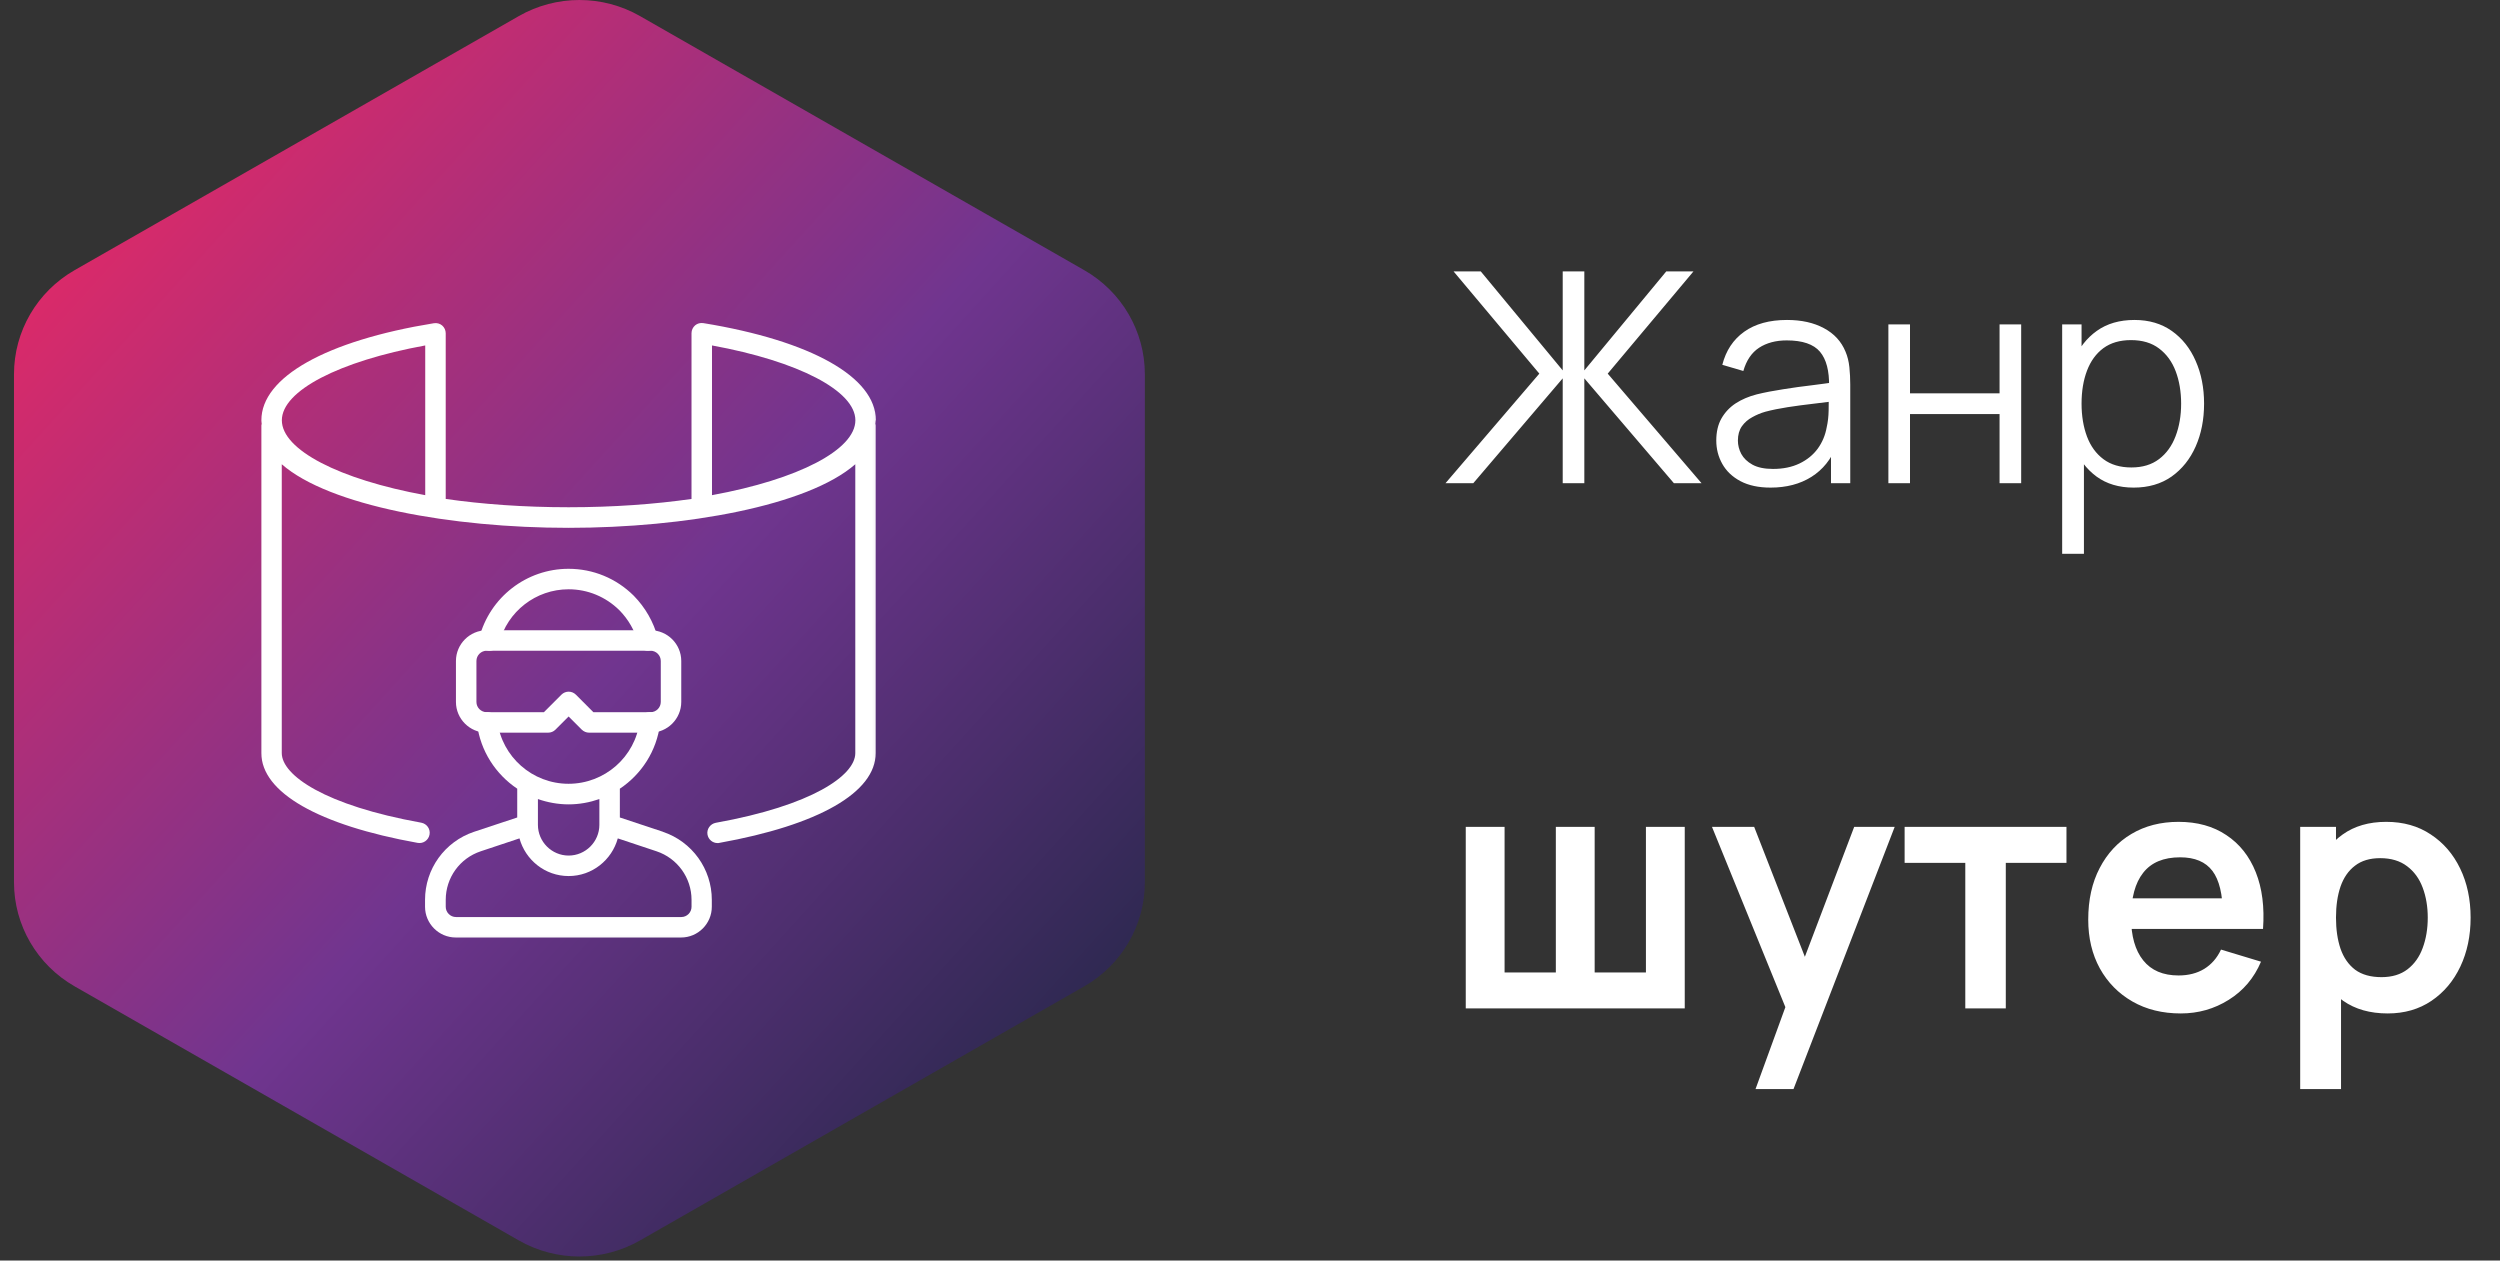 <?xml version="1.0" encoding="UTF-8"?> <svg xmlns="http://www.w3.org/2000/svg" width="119" height="60" viewBox="0 0 119 60" fill="none"><rect x="0" y="0" width="119" height="60" fill="#333333" stroke="none"/><g clip-path="url(#clip0_395_77)"><path d="M24.695 0.766C26.48 -0.255 28.681 -0.255 30.466 0.766L51.609 12.86C53.395 13.881 54.495 15.769 54.495 17.812V41.999C54.495 44.041 53.395 45.929 51.609 46.95L30.466 59.044C28.681 60.065 26.48 60.065 24.695 59.044L3.552 46.95C1.766 45.929 0.666 44.041 0.666 41.999V17.812C0.666 15.769 1.766 13.881 3.552 12.86L24.695 0.766Z" fill="url(#paint0_linear_395_77)"></path><mask id="mask0_395_77" style="mask-type:luminance" maskUnits="userSpaceOnUse" x="11" y="14" width="32" height="32"><path d="M42.667 14.4H11.467V45.6H42.667V14.4Z" fill="white"></path></mask><g mask="url(#mask0_395_77)"><path d="M23.167 30.961C23.43 31.029 23.693 30.873 23.762 30.61C24.152 29.103 25.507 28.05 27.067 28.05C27.974 28.05 28.832 28.406 29.48 29.045C29.909 29.479 30.221 30.02 30.372 30.61C30.431 30.829 30.626 30.975 30.845 30.975C30.884 30.975 30.928 30.97 30.967 30.961C31.225 30.892 31.381 30.624 31.313 30.366C31.113 29.61 30.718 28.918 30.167 28.357C29.334 27.529 28.232 27.075 27.062 27.075C25.058 27.075 23.313 28.43 22.811 30.366C22.743 30.624 22.899 30.892 23.162 30.961H23.167Z" fill="white"></path><path d="M31.562 39.594L29.505 38.912V37.542C30.533 36.855 31.26 35.748 31.421 34.447C31.455 34.178 31.265 33.934 30.996 33.901C30.728 33.866 30.485 34.056 30.45 34.325C30.241 36.026 28.783 37.308 27.062 37.308C25.341 37.308 23.889 36.026 23.674 34.325C23.64 34.056 23.396 33.866 23.128 33.901C22.86 33.934 22.67 34.178 22.704 34.447C22.865 35.748 23.596 36.855 24.62 37.542V38.912L22.563 39.594C21.168 40.062 20.232 41.364 20.232 42.831V43.163C20.232 43.967 20.891 44.626 21.695 44.626H32.42C33.224 44.626 33.882 43.967 33.882 43.163V42.831C33.882 41.364 32.946 40.062 31.552 39.594H31.562ZM27.067 38.288C27.579 38.288 28.071 38.195 28.53 38.035V39.263C28.53 40.067 27.872 40.725 27.067 40.725C26.263 40.725 25.605 40.067 25.605 39.263V38.035C26.063 38.195 26.555 38.288 27.067 38.288ZM32.917 43.163C32.917 43.431 32.698 43.651 32.43 43.651H21.705C21.437 43.651 21.217 43.431 21.217 43.163V42.831C21.217 41.783 21.885 40.852 22.884 40.521L24.727 39.907C25.01 40.935 25.946 41.7 27.067 41.7C28.188 41.7 29.124 40.935 29.407 39.907L31.25 40.521C32.244 40.852 32.917 41.783 32.917 42.831V43.163Z" fill="white"></path><path d="M41.691 20.006C41.691 17.954 38.625 16.224 33.482 15.38C33.34 15.356 33.194 15.395 33.087 15.487C32.98 15.58 32.916 15.716 32.916 15.858V23.75C31.181 23.999 29.211 24.145 27.066 24.145C24.921 24.145 22.952 23.999 21.216 23.75V15.863C21.216 15.721 21.153 15.585 21.046 15.492C20.939 15.4 20.792 15.361 20.651 15.385C15.508 16.224 12.441 17.954 12.441 20.006C12.441 20.06 12.451 20.119 12.456 20.172C12.456 20.197 12.441 20.221 12.441 20.25V35.85C12.441 37.717 15.152 39.273 19.881 40.121C20.144 40.169 20.397 39.994 20.446 39.726C20.495 39.463 20.319 39.209 20.051 39.16C15.464 38.337 13.412 36.903 13.412 35.845V22.098C15.674 24.077 21.504 25.125 27.061 25.125C32.619 25.125 38.45 24.077 40.712 22.098V35.85C40.712 36.908 38.659 38.341 34.072 39.165C33.809 39.214 33.628 39.468 33.677 39.731C33.721 39.965 33.925 40.13 34.155 40.13C34.184 40.13 34.213 40.13 34.242 40.121C38.971 39.273 41.682 37.717 41.682 35.85V20.25C41.682 20.221 41.672 20.201 41.667 20.172C41.667 20.119 41.682 20.06 41.682 20.006H41.691ZM20.241 16.443V23.57C16.137 22.819 13.416 21.41 13.416 20.006C13.416 18.602 16.137 17.194 20.241 16.443ZM33.891 16.443C37.996 17.194 40.716 18.602 40.716 20.006C40.716 21.41 37.996 22.819 33.891 23.57V16.443Z" fill="white"></path><path d="M30.966 34.875H28.041C27.909 34.875 27.787 34.821 27.695 34.734L27.066 34.105L26.437 34.734C26.344 34.826 26.222 34.875 26.091 34.875H23.166C22.361 34.875 21.703 34.217 21.703 33.413V31.463C21.703 30.658 22.361 30 23.166 30H30.966C31.77 30 32.428 30.658 32.428 31.463V33.413C32.428 34.217 31.77 34.875 30.966 34.875ZM28.241 33.9H30.966C31.234 33.9 31.453 33.681 31.453 33.413V31.463C31.453 31.194 31.234 30.975 30.966 30.975H23.166C22.898 30.975 22.678 31.194 22.678 31.463V33.413C22.678 33.681 22.898 33.9 23.166 33.9H25.891L26.724 33.066C26.915 32.876 27.222 32.876 27.412 33.066L28.245 33.9H28.241Z" fill="white"></path></g></g><path d="M68.806 23L73.272 17.785L69.191 12.92H70.486L74.385 17.631V12.92H75.414V17.631L79.313 12.92H80.608L76.527 17.785L80.993 23H79.677L75.414 18.009V23H74.385V18.009L70.129 23H68.806ZM84.278 23.21C83.708 23.21 83.23 23.107 82.843 22.902C82.46 22.697 82.173 22.424 81.982 22.083C81.79 21.742 81.695 21.371 81.695 20.97C81.695 20.559 81.776 20.209 81.94 19.92C82.108 19.626 82.334 19.386 82.619 19.199C82.908 19.012 83.242 18.87 83.62 18.772C84.002 18.679 84.425 18.597 84.887 18.527C85.353 18.452 85.808 18.389 86.252 18.338C86.7 18.282 87.092 18.228 87.428 18.177L87.064 18.401C87.078 17.654 86.933 17.101 86.63 16.742C86.326 16.383 85.799 16.203 85.048 16.203C84.53 16.203 84.091 16.32 83.732 16.553C83.377 16.786 83.127 17.155 82.983 17.659L81.982 17.365C82.154 16.688 82.502 16.163 83.025 15.79C83.547 15.417 84.226 15.23 85.062 15.23C85.752 15.23 86.338 15.361 86.819 15.622C87.304 15.879 87.647 16.252 87.848 16.742C87.941 16.961 88.002 17.206 88.03 17.477C88.058 17.748 88.072 18.023 88.072 18.303V23H87.155V21.103L87.421 21.215C87.164 21.864 86.765 22.358 86.224 22.699C85.682 23.04 85.034 23.21 84.278 23.21ZM84.397 22.321C84.877 22.321 85.297 22.235 85.657 22.062C86.016 21.889 86.305 21.654 86.525 21.355C86.744 21.052 86.886 20.711 86.952 20.333C87.008 20.09 87.038 19.824 87.043 19.535C87.047 19.241 87.05 19.022 87.05 18.877L87.442 19.08C87.092 19.127 86.711 19.173 86.301 19.22C85.895 19.267 85.493 19.32 85.097 19.381C84.705 19.442 84.35 19.514 84.033 19.598C83.818 19.659 83.61 19.745 83.41 19.857C83.209 19.964 83.043 20.109 82.913 20.291C82.787 20.473 82.724 20.699 82.724 20.97C82.724 21.189 82.777 21.402 82.885 21.607C82.997 21.812 83.174 21.983 83.417 22.118C83.664 22.253 83.991 22.321 84.397 22.321ZM89.887 23V15.44H90.916V18.723H95.179V15.44H96.208V23H95.179V19.71H90.916V23H89.887ZM101.561 23.21C100.865 23.21 100.277 23.035 99.796 22.685C99.316 22.33 98.952 21.852 98.704 21.25C98.457 20.643 98.334 19.964 98.334 19.213C98.334 18.448 98.457 17.766 98.704 17.169C98.957 16.567 99.325 16.093 99.811 15.748C100.296 15.403 100.893 15.23 101.603 15.23C102.293 15.23 102.886 15.405 103.381 15.755C103.875 16.105 104.253 16.581 104.515 17.183C104.781 17.785 104.914 18.462 104.914 19.213C104.914 19.969 104.781 20.648 104.515 21.25C104.249 21.852 103.866 22.33 103.367 22.685C102.867 23.035 102.265 23.21 101.561 23.21ZM98.159 26.36V15.44H99.082V21.131H99.195V26.36H98.159ZM101.456 22.251C101.983 22.251 102.422 22.118 102.772 21.852C103.122 21.586 103.383 21.224 103.556 20.767C103.733 20.305 103.822 19.787 103.822 19.213C103.822 18.644 103.735 18.13 103.563 17.673C103.39 17.216 103.126 16.854 102.772 16.588C102.422 16.322 101.976 16.189 101.435 16.189C100.907 16.189 100.469 16.317 100.119 16.574C99.773 16.831 99.514 17.188 99.341 17.645C99.169 18.098 99.082 18.62 99.082 19.213C99.082 19.796 99.169 20.319 99.341 20.781C99.514 21.238 99.775 21.598 100.126 21.859C100.476 22.12 100.919 22.251 101.456 22.251Z" fill="white"></path><path d="M69.77 48V39.36H71.618V46.288H74.058V39.36H75.906V46.288H78.346V39.36H80.194V48H69.77ZM83.563 51.84L85.227 47.272L85.259 48.616L81.491 39.36H83.499L86.171 46.208H85.659L88.259 39.36H90.187L85.371 51.84H83.563ZM93.548 48V41.072H90.66V39.36H98.364V41.072H95.476V48H93.548ZM103.808 48.24C102.933 48.24 102.165 48.051 101.504 47.672C100.842 47.293 100.325 46.768 99.952 46.096C99.584 45.424 99.4 44.651 99.4 43.776C99.4 42.832 99.581 42.013 99.944 41.32C100.306 40.621 100.81 40.08 101.456 39.696C102.101 39.312 102.848 39.12 103.696 39.12C104.592 39.12 105.352 39.331 105.976 39.752C106.605 40.168 107.072 40.757 107.376 41.52C107.68 42.283 107.794 43.181 107.72 44.216H105.808V43.512C105.802 42.573 105.637 41.888 105.312 41.456C104.986 41.024 104.474 40.808 103.776 40.808C102.986 40.808 102.4 41.053 102.016 41.544C101.632 42.029 101.44 42.741 101.44 43.68C101.44 44.555 101.632 45.232 102.016 45.712C102.4 46.192 102.96 46.432 103.696 46.432C104.17 46.432 104.578 46.328 104.92 46.12C105.266 45.907 105.533 45.6 105.72 45.2L107.624 45.776C107.293 46.555 106.781 47.16 106.088 47.592C105.4 48.024 104.64 48.24 103.808 48.24ZM100.832 44.216V42.76H106.776V44.216H100.832ZM113.657 48.24C112.814 48.24 112.107 48.04 111.537 47.64C110.966 47.24 110.537 46.696 110.249 46.008C109.961 45.315 109.817 44.539 109.817 43.68C109.817 42.811 109.961 42.032 110.249 41.344C110.537 40.656 110.958 40.115 111.513 39.72C112.073 39.32 112.763 39.12 113.585 39.12C114.401 39.12 115.107 39.32 115.705 39.72C116.307 40.115 116.774 40.656 117.105 41.344C117.435 42.027 117.601 42.805 117.601 43.68C117.601 44.544 117.438 45.32 117.113 46.008C116.787 46.696 116.329 47.24 115.737 47.64C115.145 48.04 114.451 48.24 113.657 48.24ZM109.489 51.84V39.36H111.193V45.424H111.433V51.84H109.489ZM113.361 46.512C113.862 46.512 114.275 46.387 114.601 46.136C114.926 45.885 115.166 45.547 115.321 45.12C115.481 44.688 115.561 44.208 115.561 43.68C115.561 43.157 115.481 42.683 115.321 42.256C115.161 41.824 114.913 41.483 114.577 41.232C114.241 40.976 113.814 40.848 113.297 40.848C112.806 40.848 112.406 40.968 112.097 41.208C111.787 41.443 111.558 41.773 111.409 42.2C111.265 42.621 111.193 43.115 111.193 43.68C111.193 44.24 111.265 44.733 111.409 45.16C111.558 45.587 111.79 45.92 112.105 46.16C112.425 46.395 112.843 46.512 113.361 46.512Z" fill="white"></path><defs><linearGradient id="paint0_linear_395_77" x1="16.13" y1="-10.841" x2="74.941" y2="42.434" gradientUnits="userSpaceOnUse"><stop offset="0.042" stop-color="#E32966"></stop><stop offset="0.484" stop-color="#70358F"></stop><stop offset="0.932" stop-color="#1B253F"></stop></linearGradient><clipPath id="clip0_395_77"><rect width="54" height="60" fill="white" transform="translate(0.666)"></rect></clipPath></defs></svg> 